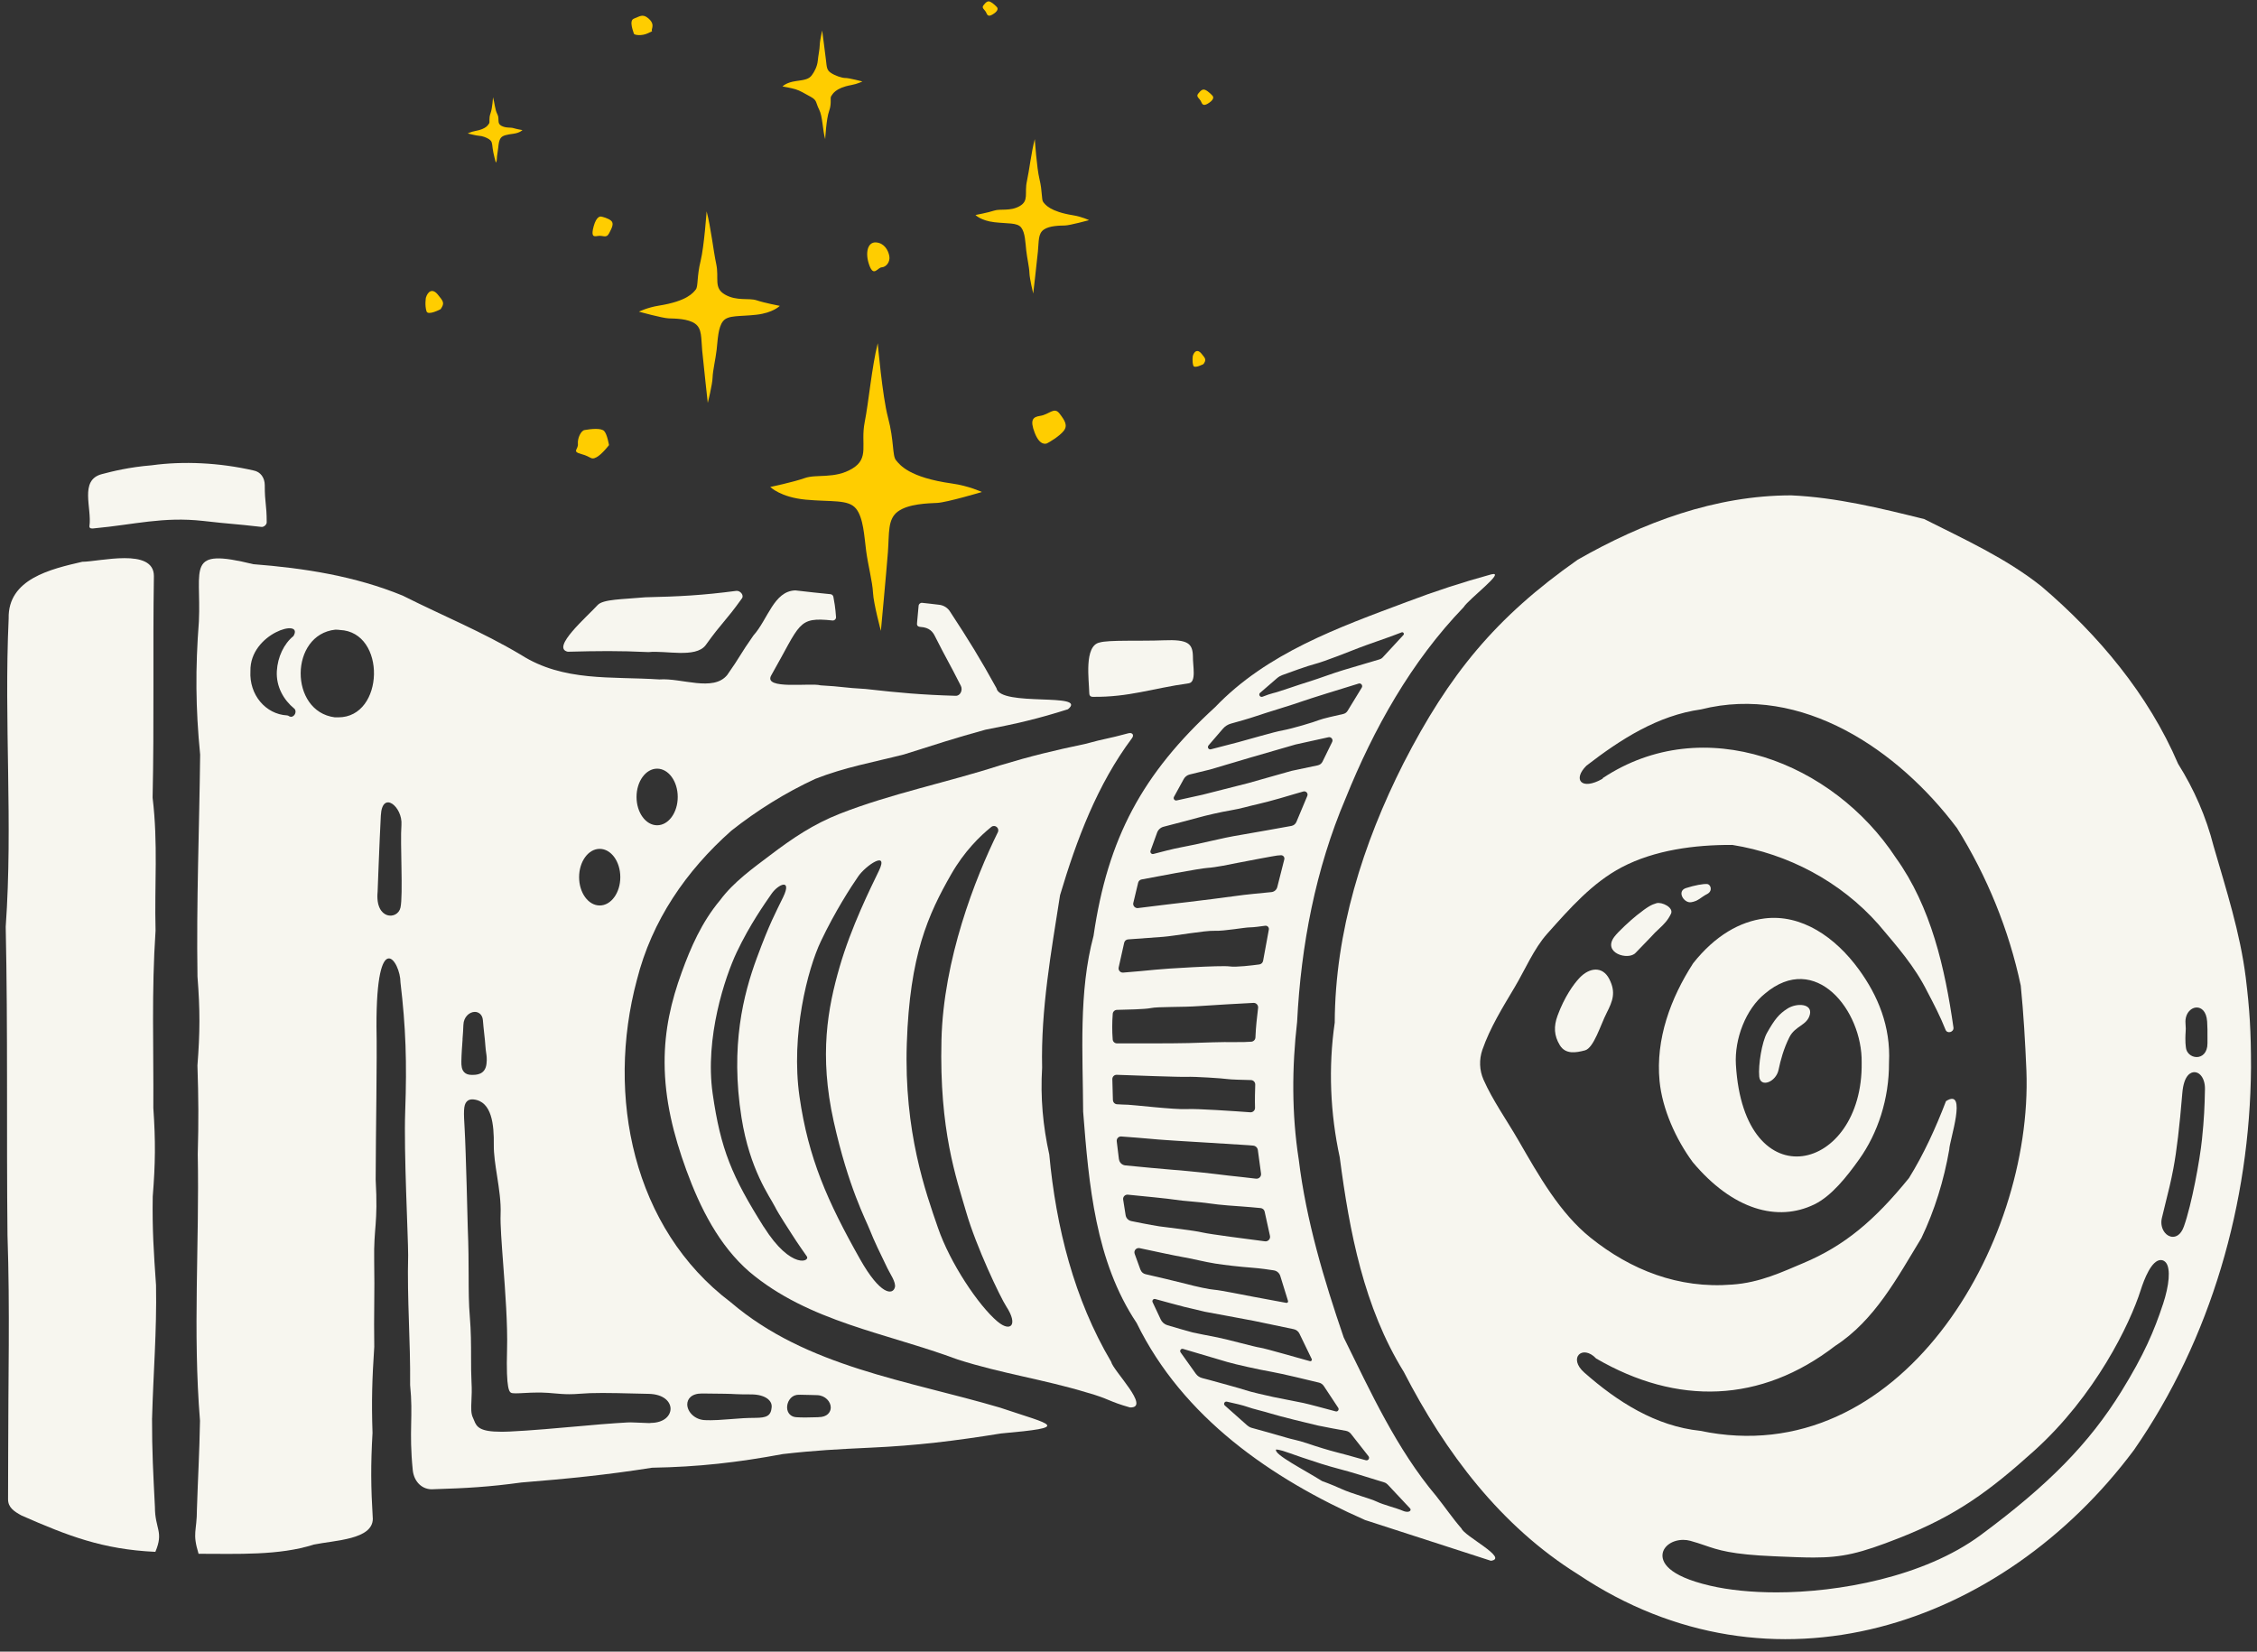 <svg width="179" height="131" viewBox="0 0 179 131" fill="none" xmlns="http://www.w3.org/2000/svg">
<rect x="0" y="0" width="179" height="131" fill="#333333" stroke="none"/>
<path d="M67.046 6.184C67.335 6.184 68.395 6.46 68.395 6.46C68.395 6.46 68.011 6.658 67.508 6.748C66.227 6.979 66.031 7.481 65.922 7.626C65.813 7.77 65.98 8.193 65.756 8.804C65.531 9.416 65.445 11.037 65.445 11.037C65.237 10.313 65.246 9.234 64.965 8.689C64.683 8.145 64.827 7.965 64.289 7.674C63.751 7.382 63.465 7.196 63.103 7.084C62.745 6.972 62.059 6.857 62.059 6.857C62.059 6.857 62.351 6.537 63.11 6.434C63.869 6.335 64.157 6.264 64.375 5.979C64.593 5.694 64.814 5.262 64.856 4.829C64.897 4.397 65.009 3.894 65.013 3.57C65.016 3.247 65.205 2.417 65.205 2.417C65.205 2.417 65.439 4.185 65.506 4.765C65.573 5.342 65.57 5.56 65.893 5.777C66.217 5.998 66.755 6.184 67.043 6.187L67.046 6.184ZM38.805 11.059C39.026 11.21 39.022 11.357 39.07 11.755C39.115 12.152 39.324 12.901 39.324 12.901C39.324 12.901 39.407 12.796 39.407 12.571C39.407 12.347 39.487 12.004 39.516 11.706C39.544 11.409 39.573 11.13 39.724 10.934C39.874 10.739 40.195 10.678 40.714 10.608C41.233 10.54 41.434 10.319 41.434 10.319C41.434 10.319 40.967 10.239 40.72 10.162C40.473 10.086 40.124 10.175 39.756 9.974C39.388 9.772 39.641 9.432 39.445 9.061C39.25 8.689 39.24 8.205 39.099 7.709C39.099 7.709 39.058 8.561 38.904 8.981C38.75 9.4 38.865 9.692 38.792 9.788C38.718 9.887 38.584 10.23 37.703 10.387C37.36 10.448 37.094 10.585 37.094 10.585C37.094 10.585 37.821 10.771 38.02 10.774C38.218 10.777 38.587 10.902 38.808 11.053L38.805 11.059ZM59.977 24.964C61.316 24.817 61.845 24.259 61.845 24.259C61.845 24.259 60.644 24.032 60.016 23.821C59.388 23.609 58.44 23.904 57.501 23.366C56.566 22.828 57.053 22.081 56.8 20.922C56.572 19.865 56.383 18.049 56.041 16.764C56.041 16.764 55.842 19.576 55.566 20.688C55.256 21.94 55.381 22.712 55.182 22.962C54.983 23.209 54.513 23.885 52.245 24.243C51.358 24.384 50.672 24.718 50.672 24.718C50.672 24.718 52.53 25.236 53.039 25.252C53.548 25.268 54.57 25.272 55.128 25.672C55.688 26.072 55.595 26.796 55.691 27.815C55.788 28.837 56.133 31.96 56.133 31.96C56.133 31.96 56.499 30.509 56.515 29.939C56.534 29.368 56.752 28.484 56.838 27.725C56.925 26.966 56.947 25.967 57.344 25.473C57.741 24.977 58.638 25.115 59.977 24.964ZM67.876 40.323C68.485 41.057 68.542 42.556 68.693 43.693C68.844 44.833 69.196 46.153 69.237 47.011C69.279 47.87 69.862 50.038 69.862 50.038C69.862 50.038 70.301 45.336 70.419 43.802C70.535 42.267 70.381 41.182 71.211 40.57C72.04 39.958 73.575 39.923 74.337 39.888C75.099 39.849 77.876 39.023 77.876 39.023C77.876 39.023 76.835 38.536 75.503 38.35C72.088 37.873 71.364 36.867 71.06 36.502C70.756 36.133 70.922 34.971 70.423 33.1C69.981 31.438 69.612 27.222 69.612 27.222C69.132 29.157 68.895 31.892 68.578 33.481C68.232 35.23 68.981 36.338 67.588 37.171C66.195 38.004 64.763 37.584 63.824 37.918C62.886 38.251 61.089 38.622 61.089 38.622C61.089 38.622 61.893 39.442 63.907 39.631C65.922 39.82 67.267 39.593 67.876 40.326V40.323ZM80.99 18.049C81.307 18.449 81.32 19.253 81.39 19.865C81.457 20.477 81.63 21.191 81.643 21.652C81.656 22.113 81.944 23.282 81.944 23.282C81.944 23.282 82.236 20.765 82.316 19.942C82.396 19.118 82.325 18.535 82.777 18.215C83.229 17.895 84.052 17.895 84.462 17.885C84.872 17.872 86.371 17.462 86.371 17.462C86.371 17.462 85.82 17.19 85.106 17.075C83.28 16.78 82.902 16.232 82.742 16.031C82.582 15.829 82.684 15.207 82.438 14.198C82.22 13.302 82.069 11.034 82.069 11.034C81.79 12.065 81.63 13.532 81.441 14.381C81.236 15.316 81.624 15.918 80.868 16.348C80.112 16.777 79.347 16.537 78.84 16.706C78.331 16.873 77.364 17.052 77.364 17.052C77.364 17.052 77.787 17.501 78.866 17.626C79.945 17.751 80.669 17.645 80.987 18.045L80.99 18.049ZM82.063 34.33C82.473 35.39 82.972 35.195 83.046 35.16C83.206 35.086 84.023 34.605 84.363 34.173C84.702 33.741 84.452 33.35 84.026 32.796C83.6 32.242 83.219 32.876 82.492 32.985C81.941 33.068 81.653 33.27 82.063 34.33ZM78.834 1.075C79.231 0.8 79.1 0.611 79.078 0.585C79.033 0.524 78.751 0.236 78.536 0.14C78.322 0.044 78.187 0.185 77.998 0.419C77.812 0.652 78.113 0.745 78.232 1.034C78.322 1.251 78.434 1.354 78.831 1.075H78.834ZM95.916 8.138C96.342 7.84 96.201 7.642 96.179 7.613C96.131 7.549 95.827 7.238 95.599 7.136C95.372 7.033 95.224 7.184 95.023 7.433C94.824 7.683 95.144 7.783 95.272 8.093C95.368 8.327 95.49 8.436 95.916 8.138ZM47.383 18.721C47.825 18.628 48.071 18.955 48.315 18.494C48.555 18.036 48.693 17.722 48.478 17.517C48.26 17.312 47.754 17.184 47.655 17.174C47.61 17.168 47.303 17.155 47.085 17.94C46.87 18.724 47.049 18.788 47.383 18.718V18.721ZM47.29 36.278C47.732 36.05 48.299 35.304 48.299 35.304C48.299 35.304 48.158 34.439 47.914 34.186C47.671 33.933 46.86 34.019 46.358 34.109C46.076 34.16 45.791 34.753 45.832 35.208C45.874 35.663 45.316 35.803 46.12 36.018C46.921 36.236 46.851 36.502 47.293 36.274L47.29 36.278ZM95.449 28.875C95.692 28.526 95.606 28.436 95.285 28.046C94.965 27.655 94.706 27.879 94.603 28.225C94.603 28.225 94.529 28.66 94.641 29C94.728 29.263 95.449 28.875 95.449 28.875ZM34.948 24.519C35.284 24.032 35.166 23.907 34.724 23.366C34.282 22.824 33.917 23.135 33.776 23.616C33.776 23.616 33.673 24.221 33.827 24.695C33.945 25.057 34.948 24.522 34.948 24.522V24.519ZM68.946 21.044C69.298 21.995 69.59 21.22 69.936 21.201C70.282 21.181 70.615 20.774 70.531 20.31C70.448 19.846 70.131 19.282 69.487 19.227C68.795 19.17 68.594 20.089 68.946 21.04V21.044ZM50.275 2.674C50.291 2.776 50.887 2.879 51.396 2.632C51.908 2.389 51.652 2.552 51.697 2.344C51.742 2.135 51.877 1.841 51.419 1.453C50.96 1.066 50.73 1.312 50.278 1.476C49.843 1.633 50.259 2.571 50.275 2.677V2.674Z" fill="#FFCD00"/>
<path d="M20.739 41.792C20.921 41.814 21.152 41.616 21.152 41.433C21.152 39.96 20.998 39.96 20.998 38.483C20.998 37.903 20.672 37.416 20.101 37.314C17.385 36.692 14.528 36.561 12.039 36.904C10.229 37.051 8.89 37.391 8.067 37.608C6.27 38.086 7.308 40.312 7.09 41.747C7.09 41.936 7.295 41.933 7.481 41.904C10.646 41.612 12.914 40.962 16.123 41.318C18.426 41.584 18.433 41.526 20.736 41.792H20.739Z" fill="#F7F6EF"/>
<path d="M178.108 77.534C177.66 73.966 176.552 70.548 175.562 67.127C174.963 64.776 174.018 62.614 172.74 60.577C170.389 55.084 166.414 50.346 161.907 46.509C159.088 44.267 155.789 42.774 152.605 41.169C149.152 40.314 145.645 39.449 142.06 39.289C136.039 39.289 130.286 41.442 125.119 44.398C118.598 48.978 114.927 53.489 111.31 60.539C108.088 66.91 105.884 73.899 105.856 81.109C105.34 84.655 105.497 88.3 106.253 91.791C107.028 97.708 108.162 103.678 111.33 108.803C114.619 115.2 119.008 121.039 125.167 124.877C140.507 135.146 158.752 129.06 169.239 115.011C175.363 106.19 178.442 95.389 178.525 84.677C178.525 81.763 178.416 80.071 178.108 77.531V77.534ZM126.596 107.753C133.012 111.484 139.648 111.295 145.545 106.75C148.684 104.719 150.469 101.34 152.384 98.195C153.438 95.991 154.168 93.621 154.594 91.173C154.597 90.507 156.074 86.224 154.335 87.336C153.521 89.46 152.573 91.542 151.398 93.438C148.668 96.798 146.301 98.803 142.999 100.19C141.394 100.863 139.581 101.737 137.381 101.885C133.111 102.234 129.318 100.712 126.154 98.175C123.694 96.202 122.044 93.249 120.423 90.446C119.462 88.784 118.386 87.281 117.659 85.641C117.326 84.889 117.297 84.04 117.566 83.262C118.178 81.509 119.132 79.975 120.135 78.287C120.945 76.926 121.65 75.241 122.707 74.059C124.494 72.057 126.288 70.01 128.627 68.783C131.211 67.428 134.389 66.999 137.39 67.015C141.798 67.72 145.968 69.908 148.982 73.319C150.417 75.02 151.84 76.618 152.849 78.646C153.364 79.623 153.877 80.613 154.3 81.676C154.434 82.019 154.966 81.868 154.927 81.503C154.252 76.782 153.153 71.926 150.353 68.028C145.385 60.462 135.122 56.397 127.099 61.724L127.115 61.756C125.411 62.739 124.709 61.826 125.821 60.728C128.524 58.642 131.474 56.743 134.905 56.266C142.906 54.248 150.584 59.504 155.212 65.689C157.583 69.482 159.335 73.767 160.264 78.175C160.488 80.392 160.616 82.663 160.712 84.921C161.234 98.806 150.622 116.795 134.847 113.486C131.311 113.115 128.287 111.19 125.657 108.871C124.325 107.705 125.51 106.603 126.593 107.753H126.596ZM171.536 103.46C170.847 105.546 170.056 107.426 168.243 110.36C165.703 114.47 162.471 117.772 157.086 121.754C152.557 125.104 145.754 126.299 140.898 126.299C138.934 126.299 137.108 126.116 135.619 125.767C132.185 124.966 131.788 123.855 131.855 123.265C131.929 122.622 132.637 122.135 133.498 122.135C133.687 122.135 133.873 122.16 134.053 122.208C134.482 122.324 134.834 122.445 135.177 122.561C136.269 122.939 137.301 123.294 140.718 123.435L141.074 123.451C142.182 123.499 143.057 123.534 143.838 123.534C146.103 123.534 147.499 123.217 150.622 121.987C155.155 120.206 157.781 118.262 161.314 115.081C166.186 110.693 168.925 105.001 169.774 102.333C170.059 101.439 170.642 99.94 171.369 99.94C171.539 99.94 171.689 100.024 171.798 100.171C172.147 100.655 172.048 101.917 171.539 103.46H171.536ZM174.636 90.373C174.466 92.022 173.823 95.533 173.204 97.272C172.948 97.993 172.545 98.098 172.324 98.098C172.09 98.098 171.865 97.98 171.693 97.769C171.449 97.467 171.359 97.045 171.449 96.635C171.523 96.302 171.622 95.898 171.737 95.449C171.936 94.662 172.183 93.678 172.368 92.679C172.631 91.279 172.855 89.383 173.076 86.715C173.201 85.203 173.787 85.039 174.034 85.039C174.207 85.039 174.37 85.113 174.508 85.254C174.748 85.497 174.883 85.914 174.873 86.391C174.848 87.752 174.806 88.742 174.636 90.373ZM175.072 82.32V82.755C175.072 83.505 174.643 83.841 174.22 83.841C173.765 83.841 173.387 83.495 173.358 83.053C173.358 83.008 173.352 82.97 173.345 82.928C173.333 82.807 173.317 82.669 173.32 82.336C173.32 82.124 173.333 81.99 173.339 81.871C173.352 81.682 173.361 81.545 173.329 81.144C173.301 80.776 173.409 80.427 173.63 80.187C173.797 80.007 174.005 79.908 174.22 79.908C174.582 79.908 174.989 80.199 175.046 81.023C175.075 81.452 175.075 81.794 175.072 82.317V82.32Z" fill="#F7F6EF"/>
<path d="M45.028 51.692C47.424 51.631 49.048 51.608 51.441 51.721C52.789 51.576 55.147 52.214 55.954 51.186C57.328 49.27 57.469 49.373 58.843 47.46C59.023 47.211 58.712 46.839 58.404 46.864C55.711 47.217 53.882 47.313 51.172 47.374C49.368 47.54 47.831 47.518 47.395 47.992C46.585 48.889 43.67 51.387 45.028 51.692Z" fill="#F7F6EF"/>
<path d="M12.061 112.485C12.161 108.786 12.439 105.64 12.375 101.941C12.193 99.324 12.071 97.543 12.113 94.91C12.324 92.283 12.343 90.512 12.161 87.879C12.189 83.052 12.013 78.632 12.337 73.817C12.244 70.105 12.545 66.959 12.103 63.269C12.234 57.295 12.113 51.658 12.205 45.691C12.205 43.416 7.888 44.553 6.526 44.557C4.025 45.136 0.61 45.915 0.687 49.06C0.309 57.289 1.033 65.284 0.453 73.51C0.629 81.742 0.508 89.724 0.594 97.959C0.796 103.888 0.645 109.5 0.649 115.423C0.649 117.168 0.639 117.168 0.639 118.917C0.639 119.564 1.11 119.875 1.709 120.202C5.386 121.816 8.137 122.892 12.321 123.084C13.009 121.467 12.286 121.278 12.286 119.519C12.154 116.902 12.052 115.115 12.058 112.488L12.061 112.485Z" fill="#F7F6EF"/>
<path d="M86.665 55.269C89.541 55.304 91.364 54.603 94.256 54.199C94.913 54.132 94.593 52.816 94.609 52.056C94.583 51.044 94.234 50.705 92.286 50.785C90.406 50.862 87.927 50.743 87.206 50.961C85.954 51.22 86.373 53.975 86.386 54.923C86.386 55.141 86.444 55.26 86.662 55.269H86.665Z" fill="#F7F6EF"/>
<path d="M79.308 111.645C71.963 109.477 63.962 108.426 57.962 103.295C50.185 97.433 48.052 86.908 50.509 77.728C51.7 73.006 54.417 69.063 58.007 65.882C60.041 64.278 62.293 62.868 64.657 61.776C67.011 60.85 69.263 60.459 71.694 59.838C74.097 59.082 75.73 58.538 78.158 57.875C80.625 57.401 82.306 57.013 84.699 56.254C86.352 54.899 79.318 56.087 79.029 54.582C77.755 52.269 76.816 50.748 75.368 48.541C75.176 48.211 74.833 47.996 74.452 47.964C74.164 47.919 73.424 47.852 73.145 47.814C72.998 47.794 72.867 47.9 72.854 48.047C72.812 48.502 72.77 48.957 72.732 49.38C72.713 49.559 72.719 49.7 73.011 49.726C73.716 49.767 73.978 50.126 74.129 50.421C75.141 52.423 75.192 52.397 76.204 54.396C76.374 54.729 76.163 55.206 75.788 55.187C73.11 55.11 71.307 54.947 68.648 54.646C66.861 54.547 66.867 54.457 65.08 54.358C64.311 54.137 60.499 54.736 61.166 53.566C63.517 49.447 63.228 48.919 66.022 49.213C66.188 49.229 66.326 49.088 66.303 48.922C66.284 48.752 66.268 48.592 66.262 48.448C66.252 48.252 66.172 47.749 66.095 47.34C66.073 47.224 65.983 47.141 65.868 47.128C65.423 47.087 63.731 46.91 63.078 46.827C61.371 46.878 60.909 49.114 59.75 50.408C58.67 51.942 58.754 52.003 57.677 53.534C56.569 54.899 54.035 53.755 52.299 53.89C48.488 53.637 44.692 54.092 41.313 51.936C38.174 50.072 35.195 48.88 31.934 47.24C28.145 45.687 24.144 45.065 20.085 44.748C14.691 43.422 15.973 44.979 15.774 49.284C15.489 52.993 15.508 56.151 15.873 59.851C15.806 65.831 15.569 71.478 15.662 77.462C15.87 80.098 15.864 81.872 15.659 84.505C15.745 87.135 15.755 88.919 15.684 91.549C15.819 98.682 15.281 105.566 15.861 112.68C15.816 115.307 15.7 117.104 15.617 119.724C15.617 121.485 15.233 121.553 15.748 123.238C18.814 123.238 22.132 123.391 24.887 122.507C26.581 122.161 29.532 122.116 29.567 120.48C29.413 117.924 29.397 116.207 29.544 113.651C29.458 111.091 29.515 109.371 29.682 106.822C29.64 104.269 29.724 102.542 29.676 99.993C29.628 97.276 29.993 97.148 29.794 93.554C29.801 89.951 29.916 83.967 29.858 81.414C29.836 73.333 31.761 76.273 31.761 77.92C32.184 81.475 32.277 84.256 32.136 88.147C32.02 91.363 32.37 98.077 32.37 99.547C32.28 103.112 32.559 106.29 32.526 109.855C32.783 112.36 32.418 113.436 32.735 116.598C32.828 117.52 33.491 118.205 34.413 118.116C37.014 118.036 38.766 117.936 41.348 117.584C44.999 117.289 48.097 116.985 51.713 116.412C55.381 116.348 58.481 115.999 62.085 115.329C64.667 115.034 66.428 114.945 69.02 114.823C72.681 114.66 75.775 114.278 79.388 113.695C85.035 113.189 83.485 113.055 79.308 111.645ZM52.117 60.966C53.02 60.966 53.75 61.971 53.75 63.211C53.75 64.451 53.02 65.456 52.117 65.456C51.214 65.456 50.483 64.451 50.483 63.211C50.483 61.971 51.214 60.966 52.117 60.966ZM23.068 56.85C22.907 56.843 22.914 56.747 22.754 56.741C21.082 56.648 19.752 55.12 19.861 53.224C19.8 50.209 24.144 48.98 23.273 50.45C22.52 51.055 22.02 52.109 21.956 53.224C21.886 54.467 22.507 55.523 23.33 56.196C23.574 56.395 23.382 56.862 23.068 56.853V56.85ZM26.831 56.895C26.748 56.895 26.617 56.888 26.553 56.895C22.917 56.43 22.956 50.325 26.601 49.941C26.754 49.934 26.886 49.963 26.95 49.966C30.662 50.117 30.502 56.901 26.831 56.895ZM31.761 71.988C31.54 72.984 29.733 72.984 29.948 70.732C29.948 70.732 30.095 66.706 30.204 64.672C30.316 62.638 31.947 63.999 31.838 65.428C31.726 66.856 31.982 70.991 31.761 71.988ZM47.562 67.327C48.465 67.327 49.196 68.333 49.196 69.572C49.196 70.812 48.465 71.818 47.562 71.818C46.659 71.818 45.928 70.812 45.928 69.572C45.928 68.333 46.659 67.327 47.562 67.327ZM36.681 82.439C36.713 82.023 36.742 81.632 36.751 81.286C36.771 80.652 37.238 80.258 37.658 80.258C37.953 80.258 38.263 80.463 38.298 80.918C38.324 81.261 38.363 81.623 38.401 81.969C38.443 82.343 38.481 82.696 38.5 83C38.513 83.202 38.535 83.356 38.555 83.493C38.593 83.743 38.628 83.98 38.584 84.371C38.484 85.255 37.764 85.255 37.421 85.255C37.152 85.255 36.953 85.188 36.816 85.043C36.62 84.842 36.582 84.547 36.591 84.166C36.601 83.57 36.649 82.968 36.687 82.436L36.681 82.439ZM51.585 112.872H51.483C50.992 112.853 50.682 112.84 50.464 112.831C50.253 112.821 50.131 112.815 50.012 112.815C49.849 112.815 49.686 112.824 49.304 112.85L48.837 112.879C48.231 112.914 47.238 113.004 46.089 113.106C44.292 113.266 42.053 113.468 40.435 113.542C40.175 113.555 39.942 113.558 39.733 113.558C38.068 113.558 37.799 113.186 37.6 112.658C37.578 112.597 37.555 112.536 37.523 112.478C37.341 112.123 37.363 111.697 37.389 111.104C37.408 110.71 37.431 110.22 37.395 109.621C37.363 109.013 37.36 108.349 37.36 107.642C37.36 106.665 37.357 105.556 37.261 104.435C37.174 103.41 37.171 102.385 37.168 101.2C37.165 100.121 37.161 98.897 37.097 97.356C37.097 97.289 36.95 91.219 36.851 89.55C36.771 88.211 36.748 87.657 37.017 87.369C37.126 87.254 37.27 87.196 37.45 87.196C37.485 87.196 37.523 87.196 37.565 87.202C39.016 87.366 39.183 89.211 39.163 90.799C39.154 91.555 39.285 92.391 39.423 93.276C39.58 94.284 39.743 95.329 39.702 96.319C39.669 97.091 39.782 98.558 39.907 100.252C40.076 102.507 40.268 105.06 40.214 107.027C40.124 110.303 40.406 110.415 40.573 110.483C40.595 110.492 40.672 110.512 40.903 110.512C41.088 110.512 41.316 110.499 41.569 110.486C41.905 110.467 42.286 110.448 42.69 110.448H42.885C43.308 110.457 43.657 110.486 43.997 110.518C44.368 110.55 44.718 110.582 45.147 110.582C45.419 110.582 45.694 110.569 45.996 110.544C46.47 110.502 47.053 110.483 47.777 110.483C48.501 110.483 49.343 110.502 50.201 110.524C50.614 110.534 51.034 110.547 51.45 110.553C52.648 110.579 53.187 111.187 53.18 111.745C53.174 112.283 52.671 112.859 51.579 112.859L51.585 112.872ZM59.945 112.456C59.1 112.465 58.856 112.485 57.834 112.565C57.04 112.626 56.713 112.645 56.355 112.645C56.23 112.645 56.098 112.645 55.944 112.638C55.093 112.622 54.503 111.966 54.506 111.383C54.51 110.97 54.817 110.524 55.669 110.524L56.294 110.531C57.069 110.537 57.947 110.547 58.356 110.576C58.549 110.588 58.712 110.592 58.872 110.592H59.221C59.375 110.592 59.545 110.592 59.747 110.601C60.314 110.627 60.775 110.8 61.015 111.072C61.153 111.226 61.217 111.408 61.201 111.604C61.146 112.321 60.768 112.446 59.939 112.456H59.945ZM64.9 112.405H64.862C64.824 112.405 64.753 112.405 64.66 112.411C64.468 112.417 64.189 112.427 63.879 112.427C63.606 112.427 63.36 112.421 63.142 112.405C62.725 112.376 62.444 112.084 62.424 111.665C62.405 111.235 62.684 110.723 63.171 110.64C63.241 110.627 63.34 110.624 63.494 110.624C63.69 110.624 63.972 110.633 64.343 110.643L64.808 110.656C65.461 110.675 65.893 111.184 65.887 111.645C65.881 111.995 65.621 112.401 64.907 112.401L64.9 112.405Z" fill="#F7F6EF"/>
<path d="M125.289 77.54C124.789 78.059 124.068 79.091 123.533 80.541C123.21 81.419 123.248 82.14 123.706 82.896C124.164 83.652 125 83.495 125.702 83.309C126.403 83.123 126.941 81.278 127.422 80.34C127.902 79.398 128.171 78.713 127.633 77.656C127.095 76.599 126.057 76.743 125.289 77.54Z" fill="#F7F6EF"/>
<path d="M83.216 91.569C82.716 89.323 82.505 87.043 82.649 84.679C82.543 80.06 83.369 75.492 84.071 71.001C85.384 66.597 87.024 62.228 89.776 58.548C89.971 58.288 89.798 58.074 89.484 58.16C87.793 58.621 87.77 58.538 86.082 58.999C83.52 59.541 81.797 59.954 79.285 60.713C75.109 62.062 70.659 62.949 66.601 64.544C64.509 65.367 62.866 66.475 61.072 67.837C59.746 68.843 58.187 69.944 57.11 71.399C55.65 73.138 54.772 75.169 54.064 77.123C53.231 79.416 52.7 81.677 52.709 84.294C52.719 87.232 53.411 90.006 54.432 92.805C55.525 95.8 57.024 98.785 59.432 100.871C64.138 104.849 70.342 105.73 75.957 107.831C79.522 108.965 82.678 109.381 86.262 110.467C87.966 110.948 87.912 111.149 89.615 111.63C91.304 111.691 88.283 108.725 88.123 108.007C85.186 103.039 83.754 97.338 83.216 91.566V91.569ZM60.57 97.309C58.055 93.308 57.155 91.175 56.521 86.742C55.887 82.308 57.495 77.488 58.44 75.502C59.468 73.337 60.663 71.652 61.191 70.889C61.719 70.127 62.837 69.64 62.114 71.149C61.521 72.382 61.063 73.16 60.019 75.992C58.965 78.852 57.905 82.949 58.808 88.644C59.461 92.77 61.044 94.894 61.431 95.659C61.761 96.316 62.575 97.533 62.825 97.933C63.215 98.558 63.955 99.602 63.955 99.602C64.372 100.041 62.764 100.79 60.573 97.305L60.57 97.309ZM70.973 102.101C70.813 102.716 69.839 102.77 68.193 99.842C65.63 95.291 64.109 91.876 63.407 86.975C62.706 82.075 64.055 76.857 65.099 74.663C66.236 72.27 67.492 70.338 68.075 69.496C68.657 68.653 70.509 67.395 69.708 69.06C69.052 70.425 67.511 73.5 66.585 76.706C65.65 79.938 64.951 83.679 66.117 88.933C67.283 94.186 68.686 96.78 68.978 97.539C69.269 98.299 69.942 99.698 70.176 100.166C70.256 100.326 70.329 100.477 70.39 100.611C70.567 100.989 71.076 101.7 70.973 102.104V102.101ZM79.112 104.82C77.597 103.539 75.352 100.182 74.388 97.382C73.424 94.583 71.684 89.794 71.918 82.757C72.149 75.764 73.606 72.539 75.445 69.329C76.48 67.523 77.725 66.309 78.616 65.591C78.901 65.361 79.298 65.678 79.138 66.008C77.332 69.672 74.82 76.101 74.666 82.497C74.49 89.676 75.842 93.42 76.63 96.146C77.418 98.872 79.321 102.876 79.817 103.638C80.772 105.105 80.138 105.685 79.116 104.82H79.112Z" fill="#F7F6EF"/>
<path d="M132.521 72.483C132.768 71.97 131.775 71.515 131.374 71.637C130.974 71.759 130.718 71.877 129.814 72.595C129.334 72.976 128.344 73.882 128.03 74.302C127.066 75.587 129.139 76.202 129.715 75.577C129.965 75.308 130.558 74.719 130.964 74.283C131.278 73.947 131.23 73.991 131.579 73.665C131.977 73.296 132.274 72.992 132.521 72.48V72.483Z" fill="#F7F6EF"/>
<path d="M141.762 79.998C141.093 80.418 140.741 80.853 140.135 81.93C139.741 82.631 139.434 84.466 139.523 85.386C139.61 86.305 140.853 85.825 141.055 84.854C141.215 84.088 141.455 83.188 141.913 82.269C142.374 81.35 143.319 81.343 143.537 80.472C143.755 79.601 142.518 79.521 141.762 79.995V79.998Z" fill="#F7F6EF"/>
<path d="M139.927 72.849C137.999 73.096 136.035 74.191 134.283 76.398C132.493 79.172 131.298 82.414 131.618 85.745C131.833 87.962 132.909 90.358 134.248 92.174C137.426 95.966 140.984 96.94 143.893 95.527C145.257 94.864 146.478 93.317 147.451 91.95C148.925 89.88 149.831 87.161 149.815 84.275C149.959 81.398 148.928 78.964 147.435 76.908C145.552 74.313 142.855 72.475 139.927 72.849ZM137.672 84.438C137.551 82.398 138.46 80.021 139.982 78.804C143.982 75.428 147.711 80.14 147.647 84.275C147.772 92.994 138.313 95.294 137.672 84.441V84.438Z" fill="#F7F6EF"/>
<path d="M115.9 121.223C115.198 120.419 114.583 119.506 113.901 118.654C110.768 114.929 108.712 110.425 106.569 106.082C104.999 101.501 103.59 96.793 103.001 91.962C102.44 88.359 102.456 84.662 102.873 81.046C103.177 74.986 104.336 68.922 106.713 63.336C108.943 57.804 111.921 52.474 116.073 48.166C116.47 47.516 119.5 45.251 118.273 45.555C115.999 46.177 113.773 46.904 111.611 47.727C106.13 49.777 100.486 51.789 96.37 56.087C90.605 61.363 87.853 66.469 86.726 74.233C85.534 78.679 85.88 83.567 85.903 88.17C86.357 93.971 86.87 100.031 90.15 104.938C93.814 112.43 100.826 117.276 108.26 120.56C111.563 121.633 114.907 122.709 118.241 123.792C119.695 123.596 116.089 121.822 115.903 121.216L115.9 121.223ZM99.942 54.947L101.284 53.787C101.406 53.682 101.543 53.602 101.691 53.547C102.258 53.339 103.728 52.801 104.288 52.663C104.99 52.487 107.254 51.593 107.802 51.375C108.35 51.158 110.089 50.568 110.595 50.37C110.788 50.296 110.989 50.219 111.162 50.155C111.29 50.107 111.396 50.267 111.303 50.366L109.657 52.147C109.593 52.218 109.509 52.269 109.417 52.295C108.92 52.442 107.238 52.942 106.553 53.144C105.743 53.384 104.615 53.816 103.827 54.056C103.039 54.297 101.364 54.892 100.948 54.982C100.784 55.017 100.457 55.133 100.128 55.261C99.932 55.334 99.782 55.081 99.939 54.947H99.942ZM95.842 59.127L96.985 57.801C97.158 57.599 97.386 57.455 97.642 57.388C98.158 57.247 99.067 56.99 99.586 56.811C100.339 56.548 102.68 55.85 103.331 55.607C103.725 55.459 106.547 54.585 107.754 54.217C107.943 54.159 108.103 54.367 108.001 54.537L106.873 56.385C106.796 56.51 106.675 56.596 106.534 56.629C106.04 56.737 104.871 57 104.599 57.115C104.25 57.263 102.472 57.794 101.742 57.926C101.012 58.057 99.003 58.656 98.215 58.864C97.7 59.002 96.675 59.265 96.031 59.431C95.855 59.476 95.726 59.268 95.845 59.13L95.842 59.127ZM93.109 63.198L93.878 61.795C93.981 61.609 94.154 61.475 94.359 61.427L95.963 61.036L99.195 60.078L102.757 59.047L105.358 58.474C105.573 58.425 105.749 58.65 105.653 58.845L104.887 60.411C104.814 60.559 104.679 60.664 104.519 60.7L102.427 61.142L98.987 62.115L95.365 63.035L93.321 63.486C93.157 63.522 93.026 63.349 93.106 63.201L93.109 63.198ZM91.252 67.468L91.767 66.043C91.851 65.809 92.046 65.632 92.286 65.572C92.997 65.386 94.496 64.998 94.999 64.857C95.672 64.668 96.825 64.403 97.629 64.268C98.433 64.133 98.978 63.951 99.823 63.762C100.669 63.573 102.495 63.038 102.735 62.958C102.85 62.919 103.119 62.843 103.369 62.775C103.58 62.718 103.766 62.929 103.68 63.131L102.818 65.187C102.748 65.354 102.6 65.475 102.421 65.508C101.604 65.655 99.263 66.078 98.468 66.209C97.501 66.369 96.912 66.501 96.108 66.686C95.304 66.875 94.295 67.09 93.571 67.225C93.052 67.32 92.024 67.586 91.479 67.731C91.325 67.772 91.194 67.622 91.249 67.474L91.252 67.468ZM89.884 71.606L90.265 70.011C90.297 69.88 90.4 69.781 90.531 69.755C91.466 69.576 95.159 68.874 95.749 68.839C96.425 68.797 97.555 68.557 98.199 68.429C98.859 68.297 101.088 67.878 101.293 67.856C101.37 67.846 101.476 67.84 101.585 67.833C101.764 67.823 101.899 67.987 101.857 68.16L101.3 70.357C101.245 70.575 101.06 70.735 100.832 70.757C100.115 70.825 98.584 70.975 98.164 71.043C97.61 71.129 94.647 71.497 94.208 71.546C93.769 71.59 92.357 71.766 92.174 71.786C92.046 71.799 90.922 71.939 90.255 72.023C90.019 72.052 89.826 71.837 89.881 71.606H89.884ZM88.721 76.728L89.157 74.774C89.189 74.627 89.314 74.521 89.464 74.508C90.063 74.463 91.578 74.355 92.261 74.303C93.119 74.239 95.544 73.797 96.322 73.826C97.101 73.858 98.686 73.557 99.131 73.554C99.413 73.554 99.967 73.477 100.336 73.426C100.515 73.4 100.666 73.557 100.63 73.733L100.176 76.206C100.147 76.357 100.025 76.475 99.874 76.494C99.324 76.568 98.029 76.728 97.514 76.651C96.851 76.555 92.312 76.831 91.633 76.911C91.143 76.968 89.794 77.081 89.08 77.141C88.849 77.16 88.67 76.952 88.721 76.728ZM88.25 80.412C88.263 80.236 88.41 80.101 88.584 80.098C89.256 80.085 90.829 80.05 91.261 79.957C91.812 79.835 93.779 79.896 95.099 79.797C96.133 79.72 98.456 79.592 99.407 79.544C99.628 79.531 99.804 79.723 99.778 79.941C99.689 80.719 99.602 81.395 99.567 82.282C99.561 82.465 99.416 82.609 99.237 82.622C98.962 82.641 98.516 82.663 97.933 82.654C96.854 82.635 95.589 82.692 94.266 82.731C93.151 82.763 89.653 82.76 88.587 82.756C88.41 82.756 88.26 82.622 88.247 82.446C88.196 81.783 88.196 81.107 88.25 80.415V80.412ZM88.263 87.257L88.218 85.598C88.212 85.402 88.372 85.239 88.571 85.248C89.781 85.293 93.638 85.434 94.131 85.409C94.718 85.38 97.014 85.53 97.341 85.585C97.578 85.626 98.638 85.652 99.205 85.665C99.404 85.668 99.557 85.831 99.551 86.03C99.535 86.491 99.513 87.295 99.535 87.856C99.545 88.067 99.365 88.237 99.157 88.221C98.026 88.138 94.887 87.92 94.135 87.968C93.212 88.025 89.756 87.622 89.461 87.622C89.279 87.622 88.875 87.6 88.587 87.584C88.41 87.574 88.273 87.43 88.266 87.254L88.263 87.257ZM88.74 91.937L88.567 90.521C88.542 90.306 88.715 90.124 88.929 90.14C89.58 90.188 90.816 90.281 91.29 90.329C91.947 90.396 93.061 90.46 93.347 90.482C93.632 90.505 98.097 90.764 99.016 90.832C99.147 90.841 99.279 90.854 99.391 90.864C99.583 90.883 99.734 91.03 99.759 91.219L100.012 93.083C100.041 93.304 99.862 93.5 99.638 93.487C99.609 93.487 99.583 93.484 99.564 93.481C99.433 93.458 97.834 93.285 97.418 93.24C97.001 93.195 95.864 93.045 95.361 93C94.858 92.955 93.699 92.824 93.02 92.782C92.491 92.747 90.22 92.529 89.246 92.433C88.984 92.407 88.776 92.202 88.744 91.94L88.74 91.937ZM89.692 96.841C89.474 96.786 89.307 96.607 89.272 96.382L89.077 95.149C89.041 94.928 89.224 94.736 89.445 94.755C90.428 94.851 92.76 95.079 93.202 95.156C93.766 95.255 95.14 95.329 95.925 95.45C96.71 95.572 98.158 95.671 98.574 95.697C98.872 95.713 99.596 95.784 99.983 95.819C100.137 95.835 100.265 95.947 100.297 96.097L100.72 98.022C100.775 98.263 100.573 98.484 100.326 98.455C99.093 98.298 95.97 97.894 95.38 97.757C94.644 97.584 92.632 97.363 91.947 97.267C91.261 97.167 89.721 96.85 89.721 96.85L89.685 96.841H89.692ZM90.448 100.71L89.99 99.448C89.897 99.195 90.118 98.942 90.38 98.996C91.351 99.204 93.209 99.602 93.757 99.695C94.509 99.82 95.579 100.095 96.383 100.22C97.184 100.345 98.286 100.47 99.288 100.547C99.922 100.595 100.605 100.691 101.024 100.758C101.265 100.796 101.463 100.966 101.537 101.2L102.152 103.186C102.178 103.272 102.104 103.356 102.014 103.336C101.857 103.304 101.646 103.266 101.543 103.25C101.367 103.224 100.192 103 99.388 102.85C98.587 102.699 96.732 102.324 96.332 102.299C95.931 102.273 94.878 102.049 94.032 101.821C93.359 101.642 91.562 101.226 90.851 101.062C90.665 101.021 90.515 100.886 90.451 100.707L90.448 100.71ZM92.052 104.643L91.412 103.282C91.348 103.144 91.473 102.994 91.62 103.032C92.257 103.208 93.526 103.554 93.913 103.65C94.439 103.782 95.489 104.022 95.576 104.044C95.662 104.067 99.055 104.679 99.448 104.765C99.766 104.836 101.819 105.262 102.61 105.425C102.805 105.467 102.969 105.595 103.055 105.774L104.032 107.792C104.077 107.885 103.99 107.987 103.891 107.959C103.744 107.917 103.577 107.869 103.523 107.859C103.414 107.837 100.294 106.93 99.922 106.886C99.551 106.841 97.341 106.229 96.553 106.075C95.765 105.921 94.954 105.768 94.583 105.681C94.314 105.617 93.19 105.287 92.594 105.111C92.354 105.041 92.155 104.871 92.049 104.643H92.052ZM95.345 109.301C95.14 109.249 94.961 109.128 94.839 108.958L93.632 107.264C93.532 107.126 93.664 106.94 93.827 106.988C94.797 107.276 96.892 107.898 97.366 108.035C97.988 108.215 99.823 108.628 100.839 108.804C101.681 108.952 103.875 109.483 104.609 109.663C104.766 109.701 104.9 109.797 104.99 109.932L106.133 111.661C106.226 111.806 106.095 111.988 105.932 111.943C105.182 111.741 103.766 111.36 103.359 111.274C102.796 111.155 101.406 110.889 100.973 110.8C100.541 110.71 99.109 110.38 98.785 110.262C98.459 110.143 96.46 109.602 95.928 109.454C95.698 109.39 95.502 109.339 95.352 109.304L95.345 109.301ZM98.93 113.068L97.142 111.479C97.004 111.357 97.12 111.133 97.299 111.171C97.86 111.293 98.616 111.469 98.897 111.575C99.368 111.751 100.268 111.946 100.816 112.123C101.364 112.299 103.891 112.927 104.5 113.061C104.974 113.167 106.223 113.394 106.748 113.487C106.902 113.516 107.04 113.599 107.139 113.721L108.536 115.502C108.654 115.656 108.513 115.87 108.324 115.819C108.058 115.749 107.767 115.669 107.613 115.624C107.28 115.524 106.418 115.291 105.948 115.172C105.477 115.054 104.5 114.762 103.696 114.487C102.892 114.211 102.479 114.173 101.953 114.006C101.495 113.862 99.852 113.41 99.282 113.253C99.151 113.218 99.032 113.151 98.93 113.061V113.068ZM111.233 119.817C110.73 119.602 109.714 119.355 109.192 119.102C108.67 118.849 107.248 118.487 106.39 118.096C105.531 117.706 104.855 117.472 104.855 117.472C103.42 116.569 101.018 115.358 101.201 114.97C101.201 114.97 101.402 114.932 102.261 115.249C102.597 115.374 103.734 115.765 104.782 116.098C105.829 116.431 106.623 116.597 107.783 116.959C108.664 117.235 109.452 117.475 109.779 117.574C109.884 117.606 109.98 117.667 110.057 117.747L111.835 119.644C111.973 119.807 111.745 120.041 111.226 119.817H111.233Z" fill="#F7F6EF"/>
<path d="M134.114 71.561C134.693 71.474 134.911 71.15 135.385 70.913C135.859 70.677 135.686 70.138 135.385 70.116C135.084 70.094 134.402 70.215 133.707 70.439C132.967 70.68 133.534 71.644 134.117 71.561H134.114Z" fill="#F7F6EF"/>
</svg>
